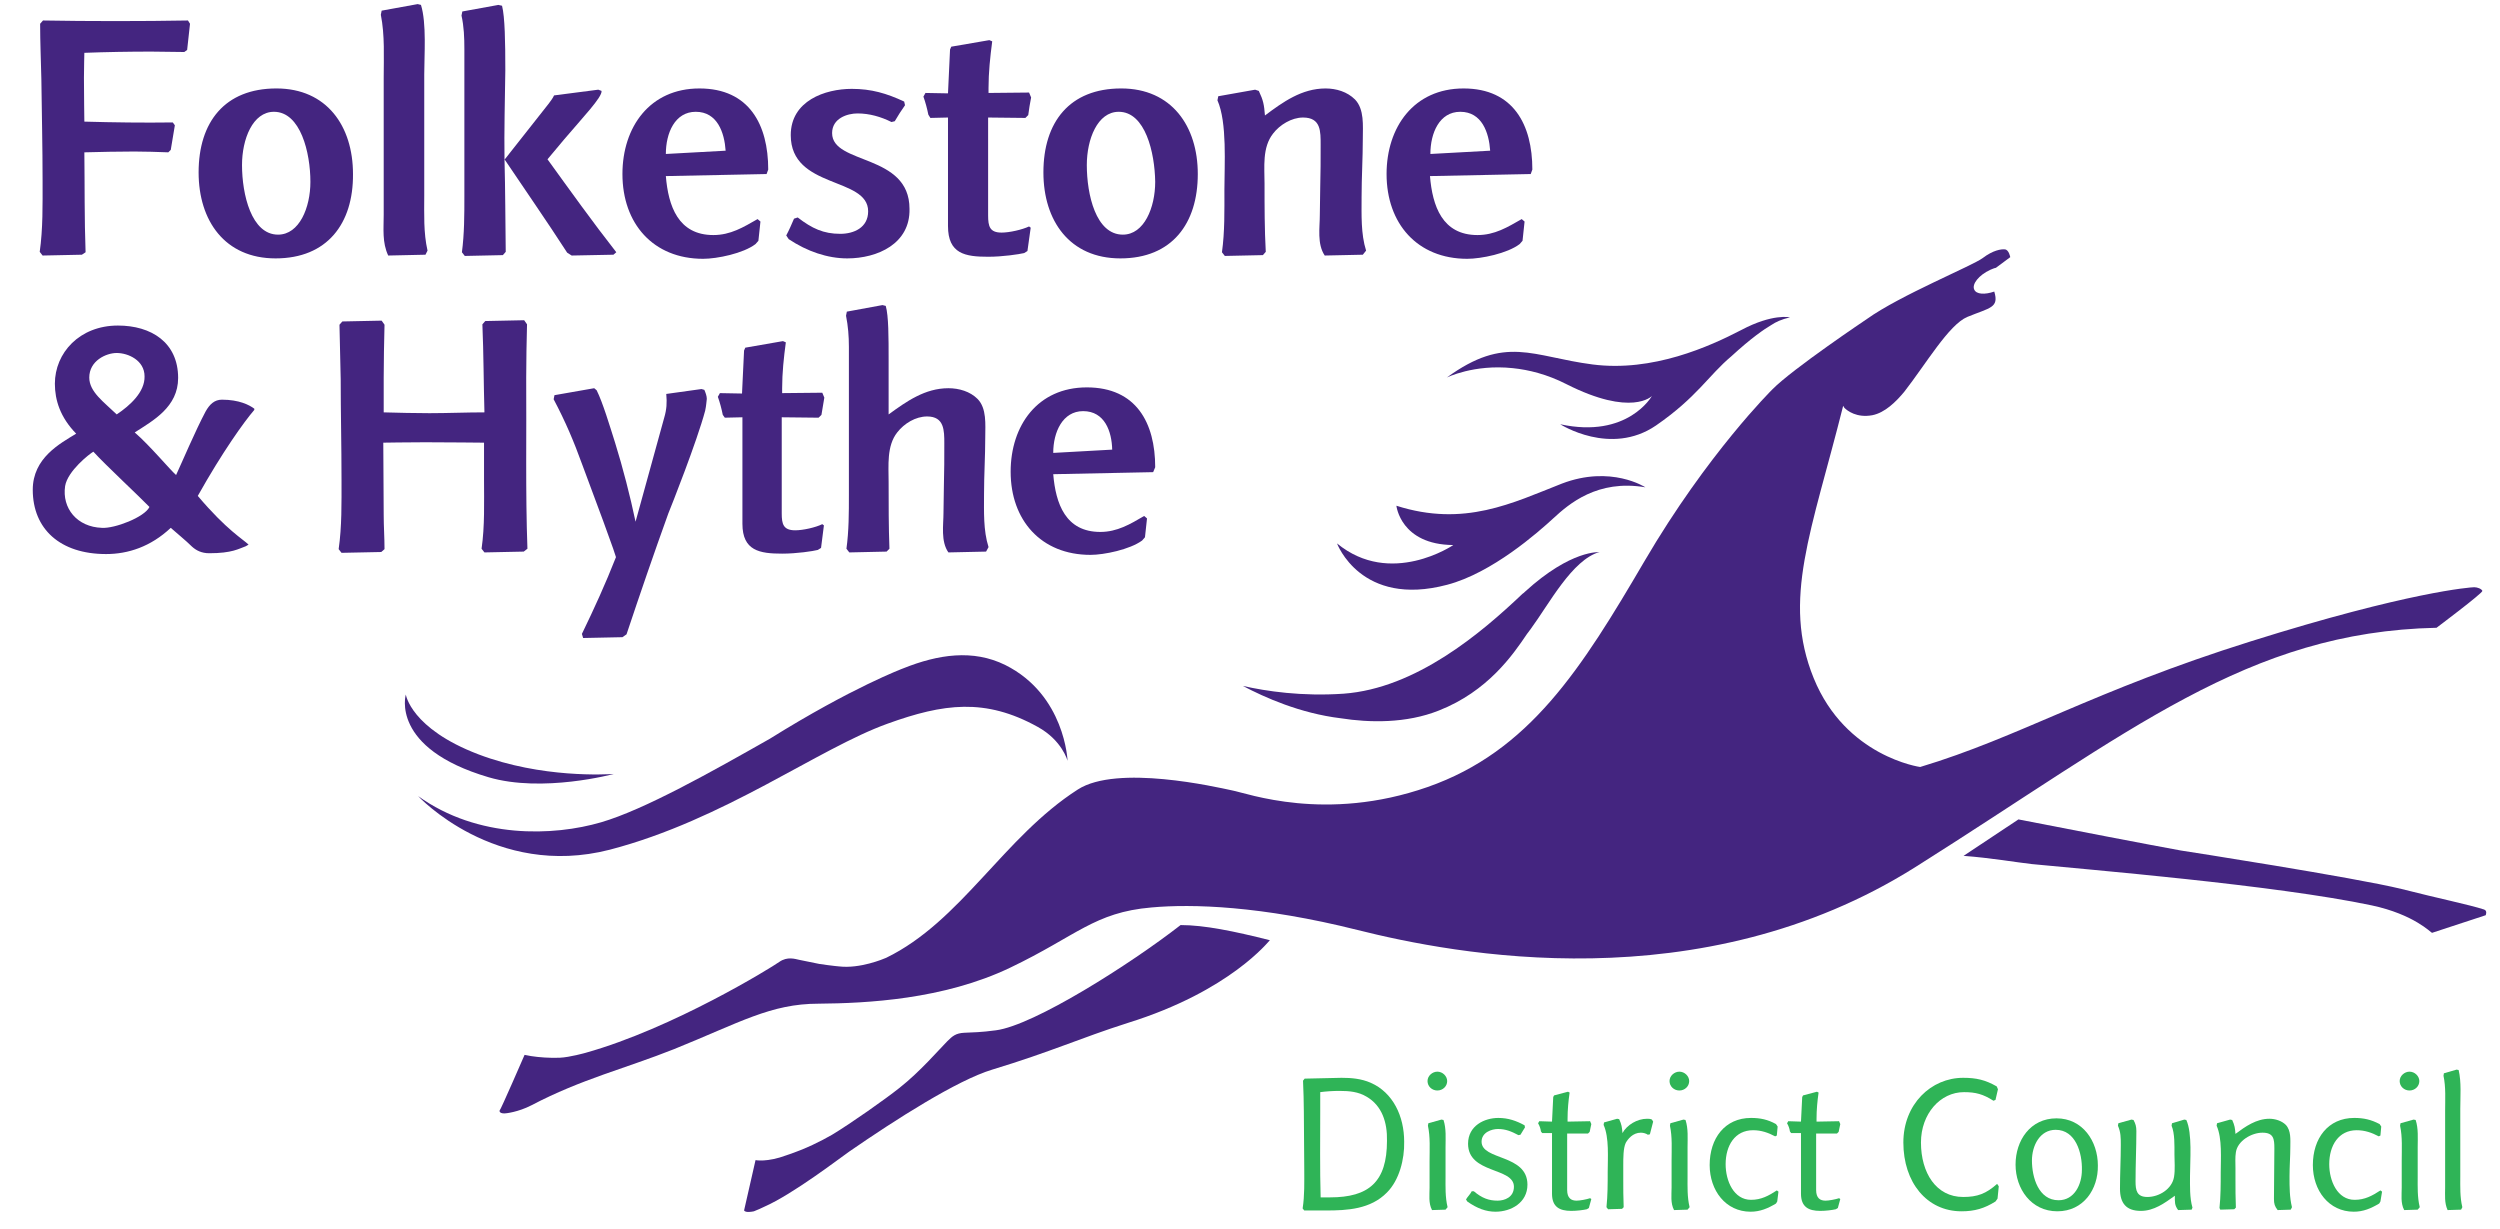 <?xml version="1.0" encoding="utf-8"?>
<!-- Generator: Adobe Illustrator 22.1.0, SVG Export Plug-In . SVG Version: 6.00 Build 0)  -->
<svg version="1.1" xmlns="http://www.w3.org/2000/svg" xmlns:xlink="http://www.w3.org/1999/xlink" x="0px" y="0px" width="610.5px"
	 height="300px" viewBox="0 0 610.5 300" style="enable-background:new 0 0 610.5 300;" xml:space="preserve">
<style type="text/css">
	.st0{fill:#442580;}
	.st1{fill:#2FB457;}
</style>
<g id="Layer_1">
</g>
<g id="Guides">
	<g>
		<g>
			<path class="st0" d="M45.7,12.2L45,12.7c-2.7,0-5.4-0.1-8.1-0.1c-5.3,0-11,0.1-16.3,0.3c0,0-0.1,4.1-0.1,6.1
				c0,3.5,0.1,10.7,0.1,10.7c7.1,0.2,14.5,0.3,21.6,0.2l0.5,0.7l-1,6l-0.6,0.6c-2.8-0.1-5.6-0.2-8.3-0.2c-4,0-8.2,0.1-12.2,0.2
				c0.1,8.1,0,16.2,0.3,24.4L20,62.2l-9.6,0.2l-0.7-0.9c0.8-5.6,0.7-11.6,0.7-17.2c0-8.6-0.2-16.7-0.3-25c-0.1-4.5-0.3-9-0.3-13.5
				l0.7-0.8c10.8,0.2,24.6,0.2,35.4,0l0.5,0.8L45.7,12.2z"/>
			<path class="st0" d="M67.3,63.1c-12.4,0-18.8-9.2-18.8-21c0-12.3,6.4-20.5,19-20.5c12.3,0,18.7,9.2,18.7,20.9
				C86.3,54.6,79.9,63.1,67.3,63.1z M66.9,27.3c-5.2,0-7.8,6.7-7.8,13c0,7.2,2.3,17,8.8,17c5.2,0,7.9-6.6,7.9-12.9
				C75.8,37.3,73.4,27.3,66.9,27.3z"/>
			<path class="st0" d="M103.9,62.2l-9.1,0.2c-1.5-3.2-1.1-6.5-1.1-9.9V19c0-5.1,0.3-10.3-0.7-15.4l0.2-1L102,1l0.8,0.2
				c1.4,4.5,0.8,12.3,0.8,17v29.6c0,4.5-0.2,9,0.8,13.4L103.9,62.2z"/>
			<path class="st0" d="M149.8,62.2l-10.2,0.2l-1.1-0.7c-4.9-7.6-10.4-15.5-15.3-22.8c0.2,7.6,0.2,15,0.3,22.6l-0.7,0.8l-9.3,0.2
				l-0.7-0.9c0.6-4.5,0.6-9.2,0.6-13.6v-36c0-2.8-0.1-5.5-0.7-8.2l0.2-1l8.8-1.6l0.9,0.2c0.7,2.8,0.8,8.8,0.8,15.8
				c-0.1,7-0.3,14.9-0.2,21.8L134,25.3c0.5-0.7,1-1.3,1.3-2l10.8-1.4l0.8,0.3c0.2,1.5-4.6,6.5-9.1,11.8l-4.1,4.9
				c5.5,7.6,11,15.3,16.8,22.7L149.8,62.2z"/>
			<path class="st0" d="M187.2,42.5L162.6,43c0.6,7.3,3,14.4,11.6,14.4c4.2,0,7.3-1.9,10.8-3.9l0.7,0.6l-0.5,4.7l-0.7,0.8
				c-3,2.3-9.4,3.6-12.8,3.6c-12.2,0-19.7-8.6-19.7-20.7c0-11.5,6.7-20.9,18.8-20.9c12.2,0,16.8,8.9,16.8,19.8L187.2,42.5z
				 M169.9,27.3c-5.1,0-7.3,5.2-7.3,10.3l14.6-0.8C176.9,32.4,175.2,27.3,169.9,27.3z"/>
			<path class="st0" d="M206.9,63.1c-4.8,0-9.8-1.7-14.3-4.7l-0.6-0.9c0.7-1.3,1.3-2.7,1.9-4.1l0.9-0.3c3.5,2.7,6.3,4,10.4,4
				c3.3,0,6.8-1.5,6.8-5.5c0-8.5-18.9-5.4-18.9-18.6c0-8.4,8.4-11.3,14.9-11.3c4.8,0,8.5,1.1,12.8,3.1l0.2,0.9
				c-0.9,1.3-1.7,2.5-2.5,3.9l-0.8,0.2c-2.6-1.3-5.4-2.1-8.3-2.1c-2.5,0-6.2,1.2-6.2,4.8c0,7.8,18.9,4.9,18.9,18.5
				C222.3,59.5,214.3,63.1,206.9,63.1z"/>
			<path class="st0" d="M250.9,61.3l-0.8,0.5c-1.3,0.3-5.2,0.9-8.8,0.9c-5.6,0-9.8-0.7-9.8-7.5c0-8.8,0-26.5,0-26.5l-4.3,0.1
				l-0.5-0.8c-0.3-1.5-0.7-3-1.2-4.4l0.5-0.9l5.5,0.1l0.5-10.7l0.3-0.7l9.3-1.6l0.7,0.3c-0.5,3.8-0.9,7.6-0.9,11.4v1.2l9.9-0.1
				l0.5,1.2c-0.3,1.4-0.5,2.9-0.7,4.3l-0.7,0.7l-9.1-0.1v23.9c0,2.7,0.4,4.2,3.3,4.2c1.9,0,5-0.7,6.7-1.5l0.4,0.3L250.9,61.3z"/>
			<path class="st0" d="M273.6,63.1c-12.4,0-18.8-9.2-18.8-21c0-12.3,6.4-20.5,19-20.5c12.3,0,18.7,9.2,18.7,20.9
				C292.5,54.6,286.2,63.1,273.6,63.1z M273.2,27.3c-5.2,0-7.8,6.7-7.8,13c0,7.2,2.2,17,8.8,17c5.2,0,7.9-6.6,7.9-12.9
				C282,37.3,279.7,27.3,273.2,27.3z"/>
			<path class="st0" d="M332.8,62.2l-9.3,0.2c-1.9-2.8-1.2-6.8-1.2-9.9l0.1-6.8c0.1-3.4,0.1-6.9,0.1-10.3c0-3.3,0.1-6.7-4.3-6.7
				c-2.8,0-5.7,1.8-7.3,3.9c-2.7,3.4-2.1,8.2-2.1,12.3c0,5.5,0,11.1,0.3,16.6l-0.7,0.8l-9.3,0.2l-0.7-0.9c0.7-5,0.6-10.2,0.6-15.3
				c0-6,0.7-16.4-1.7-21.8l0.2-1l9-1.6l0.9,0.3c1.1,2.3,1.3,3.4,1.5,6c4.4-3.3,9-6.6,14.8-6.6c2.6,0,5.3,0.8,7.2,2.7
				c2.3,2.4,1.9,6.4,1.9,9.5c0,4.8-0.3,9.5-0.3,14.3c0,4.3-0.2,9,1.1,13.1L332.8,62.2z"/>
			<path class="st0" d="M373.8,42.5L349.2,43c0.6,7.3,3,14.4,11.6,14.4c4.2,0,7.3-1.9,10.8-3.9l0.7,0.6l-0.5,4.7l-0.7,0.8
				c-3,2.3-9.4,3.6-12.8,3.6c-12.2,0-19.7-8.6-19.7-20.7c0-11.5,6.7-20.9,18.8-20.9c12.2,0,16.8,8.9,16.8,19.8L373.8,42.5z
				 M356.6,27.3c-5.1,0-7.3,5.2-7.3,10.3l14.6-0.8C363.6,32.4,361.9,27.3,356.6,27.3z"/>
		</g>
		<g>
			<path class="st1" d="M338.7,291.2c-4,4.1-9.7,4.4-14.9,4.4l-5.3,0l-0.4-0.5c0.5-3.1,0.4-6.5,0.4-9.6c0-4.8-0.1-9.3-0.1-14
				c0-2.5-0.1-5-0.2-7.6l0.4-0.5l9-0.2c2.4,0,4.8,0.2,7.1,1.2c5.5,2.4,8.2,8.2,8.2,14.4C343,283.1,341.7,288.2,338.7,291.2z
				 M333.7,267.8c-2-1.2-4.2-1.4-6.6-1.4c-1.6,0-3.1,0.1-4.7,0.3c0,0,0,3,0,4.6c0,7-0.1,14.1,0.1,21.1h2.3c9.5,0,13.9-3.8,13.9-13.8
				C338.8,274.1,337.5,270,333.7,267.8z"/>
			<path class="st1" d="M351,266.3c-1.3,0-2.4-1-2.4-2.3c0-1.3,1.2-2.3,2.4-2.3c1.3,0,2.4,1.1,2.4,2.3
				C353.4,265.3,352.3,266.3,351,266.3z M353,295.4l-3.3,0.1c-0.9-1.7-0.6-3.7-0.6-5.5v-6.5c0-2.9,0.2-5.8-0.4-8.6l0.1-0.6l3.2-0.9
				l0.5,0.1c0.7,2.1,0.5,4.5,0.5,6.6v7.2c0,2.5-0.1,5,0.5,7.5L353,295.4z"/>
			<path class="st1" d="M365.2,295.9c-2.3,0-4.5-0.8-6.9-2.5l-0.3-0.5c0.4-0.7,1-1.2,1.4-2l0.5,0c2,1.7,3.7,2.3,5.8,2.3
				c1.7,0,4-0.8,4-3.4c0-4.8-11.2-3.1-11.2-10.5c0-4.4,4-6.3,7.4-6.3c2.4,0,4.4,0.7,6.4,1.8l0.1,0.5c-0.4,0.6-0.7,1.2-1.1,1.8
				l-0.5,0.1c-1.7-0.9-3.1-1.5-5-1.5c-1.5,0-4,0.8-4,3.1c0,4.6,11.2,3,11.2,10.5C373,293.7,369,295.9,365.2,295.9z"/>
			<path class="st1" d="M388,295l-0.5,0.3c-0.9,0.2-2.4,0.4-3.8,0.4c-2.9,0-4.7-1-4.7-4.2c0-4.9,0-14.8,0-14.8l-2.4,0l-0.3-0.4
				c-0.1-0.7-0.3-1.3-0.7-2l0.3-0.5l3.1,0.1l0.3-6l0.2-0.4l3.4-0.9l0.4,0.2c-0.3,2.1-0.5,4.2-0.5,6.4v0.7l5.5-0.1l0.3,0.7
				c-0.1,0.6-0.3,1.3-0.4,1.9l-0.4,0.4l-5.1,0v13.8c0,2,1,2.6,2.3,2.6c0.8,0,2.4-0.3,3.3-0.6l0.3,0.2L388,295z"/>
			<path class="st1" d="M402.9,277l-0.5,0.1c-0.4-0.3-1.1-0.5-1.7-0.5c-2,0-3.2,1.6-3.7,2.5c-0.6,1.3-0.6,3.6-0.6,5.6v3.1
				c0,2.3,0,4.7,0.1,7l-0.4,0.4l-3.4,0.1l-0.4-0.5c0.3-2.9,0.3-5.8,0.3-8.6c0-3.4,0.4-8.4-1-11.5l0.1-0.6l3.2-0.9l0.5,0.1
				c0.6,1.3,0.7,2,0.8,3.4c1.1-2,3.6-3.5,6-3.5c0.4,0,0.8,0,1.2,0.2l0.3,0.5L402.9,277z"/>
			<path class="st1" d="M410.1,266.3c-1.3,0-2.4-1-2.4-2.3c0-1.3,1.2-2.3,2.4-2.3c1.3,0,2.4,1.1,2.4,2.3
				C412.5,265.3,411.4,266.3,410.1,266.3z M412.1,295.4l-3.3,0.1c-0.9-1.7-0.6-3.7-0.6-5.5v-6.5c0-2.9,0.2-5.8-0.4-8.6l0.1-0.6
				l3.2-0.9l0.5,0.1c0.7,2.1,0.5,4.5,0.5,6.6v7.2c0,2.5-0.1,5,0.5,7.5L412.1,295.4z"/>
			<path class="st1" d="M434,293.4l-0.3,0.5c-2,1.2-3.9,2-6.2,2c-6.1,0-10-5.2-10-11.4c0-6.5,3.7-11.5,10.1-11.5
				c2.3,0,4.1,0.4,6.1,1.5l0.4,0.6l-0.2,2.2l-0.4,0.2c-1.7-0.9-3.4-1.5-5.4-1.5c-4.4,0-6.7,3.7-6.7,8.3c0,4.1,2,8.7,6.2,8.7
				c2.5,0,4.3-1,6.3-2.3l0.4,0.3L434,293.4z"/>
			<path class="st1" d="M448.8,295l-0.5,0.3c-0.9,0.2-2.4,0.4-3.8,0.4c-2.9,0-4.7-1-4.7-4.2c0-4.9,0-14.8,0-14.8l-2.4,0l-0.3-0.4
				c-0.1-0.7-0.3-1.3-0.7-2l0.3-0.5l3.1,0.1l0.3-6l0.2-0.4l3.4-0.9l0.4,0.2c-0.3,2.1-0.5,4.2-0.5,6.4v0.7l5.5-0.1l0.3,0.7
				c-0.1,0.6-0.3,1.3-0.4,1.9l-0.4,0.4l-5.1,0v13.8c0,2,1,2.6,2.3,2.6c0.8,0,2.4-0.3,3.3-0.6l0.3,0.2L448.8,295z"/>
			<path class="st1" d="M487.8,292.7l-0.5,0.7c-2.7,1.7-5.1,2.4-8.3,2.4c-8.5,0-14.2-7.1-14.2-16.8c0-9.4,6.8-15.8,14.6-15.8
				c3.2,0,5.4,0.5,8.2,2.1l0.3,0.7c-0.2,0.9-0.4,1.7-0.6,2.6l-0.5,0.2c-2.5-1.6-4.3-2.1-7.2-2.1c-5.8,0-10.5,5.3-10.5,12.3
				c0,7.4,3.7,13.3,10.3,13.3c3.5,0,5.6-0.8,8.3-3.2l0.4,0.6C488,290.6,487.9,291.7,487.8,292.7z"/>
			<path class="st1" d="M502.4,295.8c-6.4,0-10.2-5.5-10.2-11.4c0-5.9,3.6-11.3,10-11.3c6.4,0,10.1,5.6,10.1,11.5
				C512.4,290.4,508.8,295.8,502.4,295.8z M502,275.9c-3.9,0-5.8,3.9-5.8,7.5c0,4.1,1.6,9.7,6.5,9.7c3.9,0,5.7-3.9,5.7-7.4
				C508.5,281.6,506.9,275.9,502,275.9z"/>
			<path class="st1" d="M535.2,295.4l-3.3,0.1c-0.9-1.2-0.8-2-0.8-3.5c-2.5,1.8-5.1,3.7-8.3,3.7c-3.6,0-5.1-1.9-5.1-5.4
				c0-3.6,0.2-7.2,0.2-10.7c0-1.8,0-3.1-0.7-4.7l0.1-0.6l3.2-0.9l0.5,0.1c0.5,0.9,0.7,1.6,0.7,2.7c0,4.1-0.2,8.2-0.2,12.3
				c0,2.2,0.3,3.8,2.9,3.8c2.8,0,6-1.9,6.5-4.9c0.3-1.8,0.1-3.8,0.1-5.5c0-2.2,0.1-5.1-0.7-7l0.1-0.6l3-0.9l0.5,0.1
				c1.5,3.3,0.9,9.9,0.9,13.7c0,2.4-0.1,5.3,0.6,7.7L535.2,295.4z"/>
			<path class="st1" d="M559.4,295.4l-3.2,0.1c-0.7-0.9-0.9-1.5-0.9-2.7c0-4.1,0.1-8.3,0.1-12.4c0-2.3-0.2-3.8-2.9-3.8
				c-2.7,0-6.1,2-6.5,4.8c-0.2,1.2-0.1,2.6-0.1,3.8v2.7c0,2.3,0,4.7,0.1,7l-0.4,0.4l-3.4,0.1L542,295c0.3-2.9,0.3-5.8,0.3-8.6
				c0-3.4,0.4-8.4-1-11.5l0.1-0.6l3.2-0.9l0.5,0.1c0.6,1.3,0.7,2,0.8,3.4c2.4-1.8,5.1-3.7,8.3-3.7c1.4,0,3,0.5,4,1.5
				c1.3,1.4,1.1,3.6,1.1,5.3c0,2.4-0.2,4.8-0.2,7.3c0,2.5,0,5.1,0.6,7.5L559.4,295.4z"/>
			<path class="st1" d="M581.3,293.4l-0.3,0.5c-2,1.2-3.9,2-6.2,2c-6.1,0-10-5.2-10-11.4c0-6.5,3.7-11.5,10.1-11.5
				c2.3,0,4.1,0.4,6.2,1.5l0.4,0.6l-0.2,2.2l-0.4,0.2c-1.7-0.9-3.4-1.5-5.4-1.5c-4.4,0-6.7,3.7-6.7,8.3c0,4.1,2,8.7,6.2,8.7
				c2.5,0,4.3-1,6.3-2.3l0.4,0.3L581.3,293.4z"/>
			<path class="st1" d="M588.4,266.3c-1.3,0-2.4-1-2.4-2.3c0-1.3,1.2-2.3,2.4-2.3c1.3,0,2.4,1.1,2.4,2.3
				C590.8,265.3,589.7,266.3,588.4,266.3z M590.4,295.4l-3.3,0.1c-0.9-1.7-0.6-3.7-0.6-5.5v-6.5c0-2.9,0.2-5.8-0.4-8.6l0.1-0.6
				l3.2-0.9l0.5,0.1c0.7,2.1,0.5,4.5,0.5,6.6v7.2c0,2.5-0.1,5,0.5,7.5L590.4,295.4z"/>
			<path class="st1" d="M601,295.4l-3.3,0.1c-0.8-1.8-0.6-3.6-0.6-5.5v-18.7c0-2.9,0.2-5.8-0.4-8.6l0.1-0.6l3.1-0.9l0.5,0.1
				c0.7,3,0.4,6.4,0.4,9.5v16.5c0,2.5-0.1,5,0.5,7.5L601,295.4z"/>
		</g>
		<path class="st0" d="M606.6,222.1c-3.7-1.2-11.1-2.7-20.1-5c-11.4-2.8-53.2-9.3-53.9-9.4c-7.2-1.3-26.4-5-39.7-7.6l-13.4,8.9
			c6.7,0.5,13,1.6,16.6,2c13.1,1.3,59.5,5.1,83.1,10.1c10.3,2.2,14.5,6.7,14.7,6.7c0,0,13.1-4.3,13.1-4.3
			C607,223.5,607.5,222.4,606.6,222.1z"/>
		<path class="st0" d="M288.3,225.9c-12.2,9.5-35.8,24.5-45.1,25.7c-3.7,0.5-5.6,0.5-7.7,0.6c-2.1,0.1-2.9,0.8-4.2,2.1
			c-1.8,1.8-6.6,7.4-11.7,11.4c-3.4,2.7-11.6,8.5-16.4,11.4c-2.8,1.6-6.3,3.4-11.1,5c-4.8,1.8-7.6,1.2-7.6,1.2s-2.8,12.2-2.8,12.3
			c0.4,0.6,1.9,0.3,2.4,0.2c1-0.4,1.7-0.7,2.5-1.1c7.1-3.1,18.9-12.2,20.8-13.5c11.3-7.8,26.3-17.4,34.9-20
			c14.5-4.4,21.5-7.7,33.1-11.4c25.1-7.8,34.5-20.1,34.7-20.2C301.4,227.4,294.1,225.9,288.3,225.9z"/>
		<path class="st0" d="M401.8,119c0,0-8.4-5.5-20.4-0.9c-12,4.7-23.8,10.7-40.4,5.4c0,0,1,9.5,13.9,9.6c0,0-15.3,10.4-28.4-0.4
			c0,0,5.8,15.7,26.9,10.1c11-2.9,22.2-12.8,26-16.3C383.1,123.1,390.1,117,401.8,119z"/>
		<path class="st0" d="M604.2,143.4c-0.8,0-16,1.1-54.5,13.2c-38.6,12.1-56.5,23.4-80.8,30.7c0,0-18.2-2.5-26-21.7
			c-7.8-19.2-0.5-35.8,7.2-66.5c0,0,0.1,0.2,0.3,0.5c0.7,0.7,3,2.5,6.8,1.8c3.1-0.6,5.8-3.3,7.8-5.7c5.3-6.8,10.9-16.4,15.4-18.3
			c5.6-2.3,7.8-2.2,6.6-6.2c-2.3,0.8-4.4,0.7-4.9-0.5c-0.6-1.3,1.1-3.5,3.9-4.8c0.5-0.2,0.9-0.4,1.4-0.5c0.8-0.6,3.5-2.6,3.5-2.6
			s-0.3-1.8-1.3-1.9c-0.9-0.1-2.9,0.2-5.4,2.1c-2.5,1.9-20.2,9.1-28.3,14.9c0,0-18.2,12.2-23.1,17.2c0,0-15.8,15.6-31.2,41.9
			c-15.4,26.3-28.1,46.5-53,55.2c-24.9,8.7-44,1.5-47.8,0.8c-3.8-0.8-28-6.4-37.6-0.2c-18.1,11.6-28.5,32.2-46.8,41.1
			c-0.7,0.3-6.4,2.7-11.5,2.1c-0.3,0-0.7-0.1-1-0.1c-1.1-0.1-2.3-0.3-3.8-0.5c0,0-3.9-0.8-4.9-1c-1-0.2-2.9-0.9-4.9,0.5
			c-1.8,1.3-25.9,16.2-47.3,22.2l0,0c0,0-3.9,1.1-6.3,1.2c-2.4,0.1-5.1-0.1-7-0.4c0,0,0,0,0,0c-0.5-0.1-1-0.2-1.6-0.3
			c0,0-5.9,13.6-6.1,13.6c0,0-0.2,0.7,1.2,0.7c0.3,0,3.3-0.3,6.6-2c12.2-6.4,23-9,34.8-13.7c16.1-6.5,23.6-11.1,35.3-11.1
			c11.7-0.1,30.5-1,46.8-8.8c16.3-7.8,20.5-13.5,34.5-14.7c9.9-0.9,26.8-0.4,50.3,5.5c23.5,5.9,83.8,17.7,136.3-15.4
			c52.5-33.1,81-57.4,127.2-58.4c0,0,11.2-8.4,11.2-9C606,143.8,605,143.4,604.2,143.4z"/>
		<path class="st0" d="M372.4,144.5c-0.2,0.2-0.4,0.4-0.6,0.5c-10.1,9.6-26,23.1-43.7,24.4c-10.2,0.7-18.9-0.6-24.6-1.9
			c5.3,2.8,14,6.7,23.9,7.9c7,1.1,16,1.3,24-1.9c11.9-4.7,18-13.5,21.5-18.7c0.3-0.4,0.6-0.8,0.9-1.2c4.5-6.1,10.1-16.9,16.8-18.8
			C390.6,134.9,383.8,134.1,372.4,144.5z"/>
		<path class="st0" d="M422.8,87c4.9-4.5,8-6.6,9.7-7.6c1.2-0.8,2.5-1.4,4.6-1.9c0,0-4.2-1-11.9,3.1c-7.7,4-21.6,10.3-36.3,8.4
			c-14.7-1.9-21.2-7.3-35.6,3.2c0,0,6.6-3.3,16.1-2.3c3.9,0.4,8.4,1.5,13.1,3.9c16,8.1,20.9,2.9,20.9,2.9s-5.9,10.5-22.4,6.9
			c0,0,12.3,7.9,23.4,0.3C414.4,97,417.2,91.7,422.8,87z"/>
		<path class="st0" d="M99.1,169.6c0,0-3.9,13.1,20.2,20.2c13.2,3.9,30.6-0.8,30.6-0.8c-1.7,0.1-17.6,1.1-33.1-4.8
			C100.3,177.9,99.1,169.6,99.1,169.6z"/>
		<path class="st0" d="M245.5,162.4c-7.9-3.9-16.4-2.6-24.9,0.8l0,0c0,0-12.4,4.6-32.6,17.2c-14.1,8-30.6,17.3-41.2,20.4
			c-11.6,3.4-30.1,4.1-44.7-6.4c0,0,18.8,20.3,46.8,13.1c28-7.3,50.9-24.7,67.9-30.8c13.6-4.9,23.8-6.3,36.6,0.8
			c6,3.3,7.3,8.3,7.3,8.3S260.1,169.7,245.5,162.4z"/>
		<path class="st0" d="M127.9,134.7l-9.6,0.2l-0.7-0.9c0.8-5.5,0.6-11.4,0.6-16.9v-9c0,0-9.5-0.1-14.4-0.1c-4.1,0-10.2,0.1-10.2,0.1
			l0.1,17.7c0,2.7,0.2,5.5,0.2,8.3l-0.8,0.7l-9.7,0.2l-0.7-0.9c0.8-5.5,0.7-11.4,0.7-16.9c0-8.5-0.2-16.4-0.2-24.6
			c-0.1-4.5-0.2-8.8-0.3-13.3l0.7-0.8l9.6-0.2l0.7,1c-0.1,4.4-0.2,8.7-0.2,13v8.4c3.6,0.1,7.6,0.2,11.2,0.2c4.4,0,9-0.2,13.4-0.2
			c-0.2-7.1-0.2-14.4-0.5-21.5l0.7-0.8l9.5-0.2l0.7,1c-0.1,4.3-0.2,8.7-0.2,13c0.1,13.9-0.2,27.9,0.3,41.8L127.9,134.7z"/>
		<path class="st0" d="M172.2,100.3c-2,7.5-8.3,23.4-9,25.1c-3.5,9.7-6.9,19.6-10.2,29.5l-1,0.7l-9.6,0.2l-0.3-1
			c3.1-6.4,5.7-12.1,8.3-18.7c0,0,0.9,1.7-8.2-22.6c-2.1-5.8-4.1-10.5-7-16l0.2-1l9.7-1.7l0.6,0.5c1.5,3,3.2,8.7,4.5,12.8
			c1.9,6.1,3.7,13.1,5,19.3l7-25.4c0.6-2,0.7-3.7,0.5-5.8l8.6-1.2l0.7,0.2c0.3,0.7,0.6,1.5,0.6,2.2
			C172.5,98.1,172.5,98.9,172.2,100.3z"/>
		<path class="st0" d="M200.5,133.8l-0.8,0.5c-1.2,0.3-5.1,0.9-8.7,0.9c-5.5,0-9.7-0.7-9.7-7.3c0-8.7,0-26,0-26L177,102l-0.5-0.7
			c-0.3-1.5-0.7-3-1.2-4.4l0.5-0.9l5.4,0.1l0.5-10.5l0.3-0.7l9.2-1.6l0.7,0.3c-0.5,3.7-0.9,7.5-0.9,11.2V96l9.8-0.1l0.5,1.2
			c-0.2,1.4-0.5,2.8-0.7,4.2l-0.7,0.7l-9-0.1v23.5c0,2.6,0.4,4.1,3.3,4.1c1.9,0,5-0.7,6.6-1.5l0.4,0.3L200.5,133.8z"/>
		<path class="st0" d="M240.8,134.7l-9.2,0.2c-1.9-2.7-1.2-6.7-1.2-9.7l0.1-6.7c0.1-3.4,0.1-6.8,0.1-10.2c0-3.2,0-6.6-4.2-6.6
			c-2.8,0-5.6,1.7-7.3,3.9c-2.6,3.3-2.1,8.1-2.1,12.1c0,5.4,0,10.9,0.2,16.3l-0.7,0.7l-9.1,0.2l-0.7-0.9c0.6-4.3,0.6-8.8,0.6-13.1
			V84.7c0-2.6-0.2-5.1-0.7-7.6l0.2-1l8.7-1.6l0.8,0.2c0.7,2.4,0.7,7.7,0.7,13.1c0,0,0,10.6,0,13.4c4.4-3.2,8.9-6.4,14.6-6.4
			c2.6,0,5.3,0.8,7.1,2.6c2.3,2.3,1.9,6.3,1.9,9.3c0,4.7-0.3,9.3-0.3,14c0,4.2-0.2,8.8,1.1,12.9L240.8,134.7z"/>
		<path class="st0" d="M281.6,115.3l-24.4,0.5c0.6,7.2,3,14.1,11.5,14.1c4.1,0,7.3-1.9,10.7-3.9l0.7,0.6l-0.5,4.6l-0.7,0.8
			c-3,2.2-9.3,3.5-12.6,3.5c-12.1,0-19.5-8.5-19.5-20.3c0-11.3,6.6-20.6,18.6-20.6c12.1,0,16.7,8.7,16.7,19.5L281.6,115.3z
			 M264.5,100.4c-5,0-7.3,5.1-7.3,10.2l14.4-0.8C271.5,105.4,269.8,100.4,264.5,100.4z"/>
		<g>
			<path class="st0" d="M60,133.4c-1.7,0.6-3.3,1.7-8.9,1.7c-1.9,0-3.2-0.7-4.2-1.6c-1.5-1.5-4.1-3.6-5.2-4.6
				c-4.9,4.6-10.4,6.4-15.8,6.4c-11.2,0-17.9-6.1-17.9-15.7c0-7.8,6.7-11.3,10.6-13.7c-3.9-4-5.2-8.2-5.2-12.2
				c0-7.5,6-14.2,15.4-14.2c8.1,0,14.7,4.1,14.7,12.8c0,7.1-6.1,10.4-10.6,13.3c3.8,3.3,8.6,9.1,10.1,10.4c1.4-3,4.7-10.8,7.2-15.5
				c1-1.8,2.2-2.9,4-2.9c4.2,0,6.7,1.3,7.9,2.2v0.3c-2.5,2.9-7.8,10.3-13.8,21c7.1,8.4,11.1,10.6,12.4,11.9L60,133.4z M36.5,123.8
				c-2.3-2.4-10.9-10.4-13.7-13.5c-0.9,0.5-6.3,4.7-6.9,8.4c-0.8,5.4,2.9,10,9,10.2C28,129.1,35.3,126.3,36.5,123.8z M28.5,101.2
				c3.3-2.2,6.9-5.5,6.8-9.3c0-3.9-4-5.7-6.8-5.7c-2.6,0-6.7,1.9-6.7,6C21.8,95.7,25.4,98.2,28.5,101.2z"/>
		</g>
	</g>
</g>
</svg>
